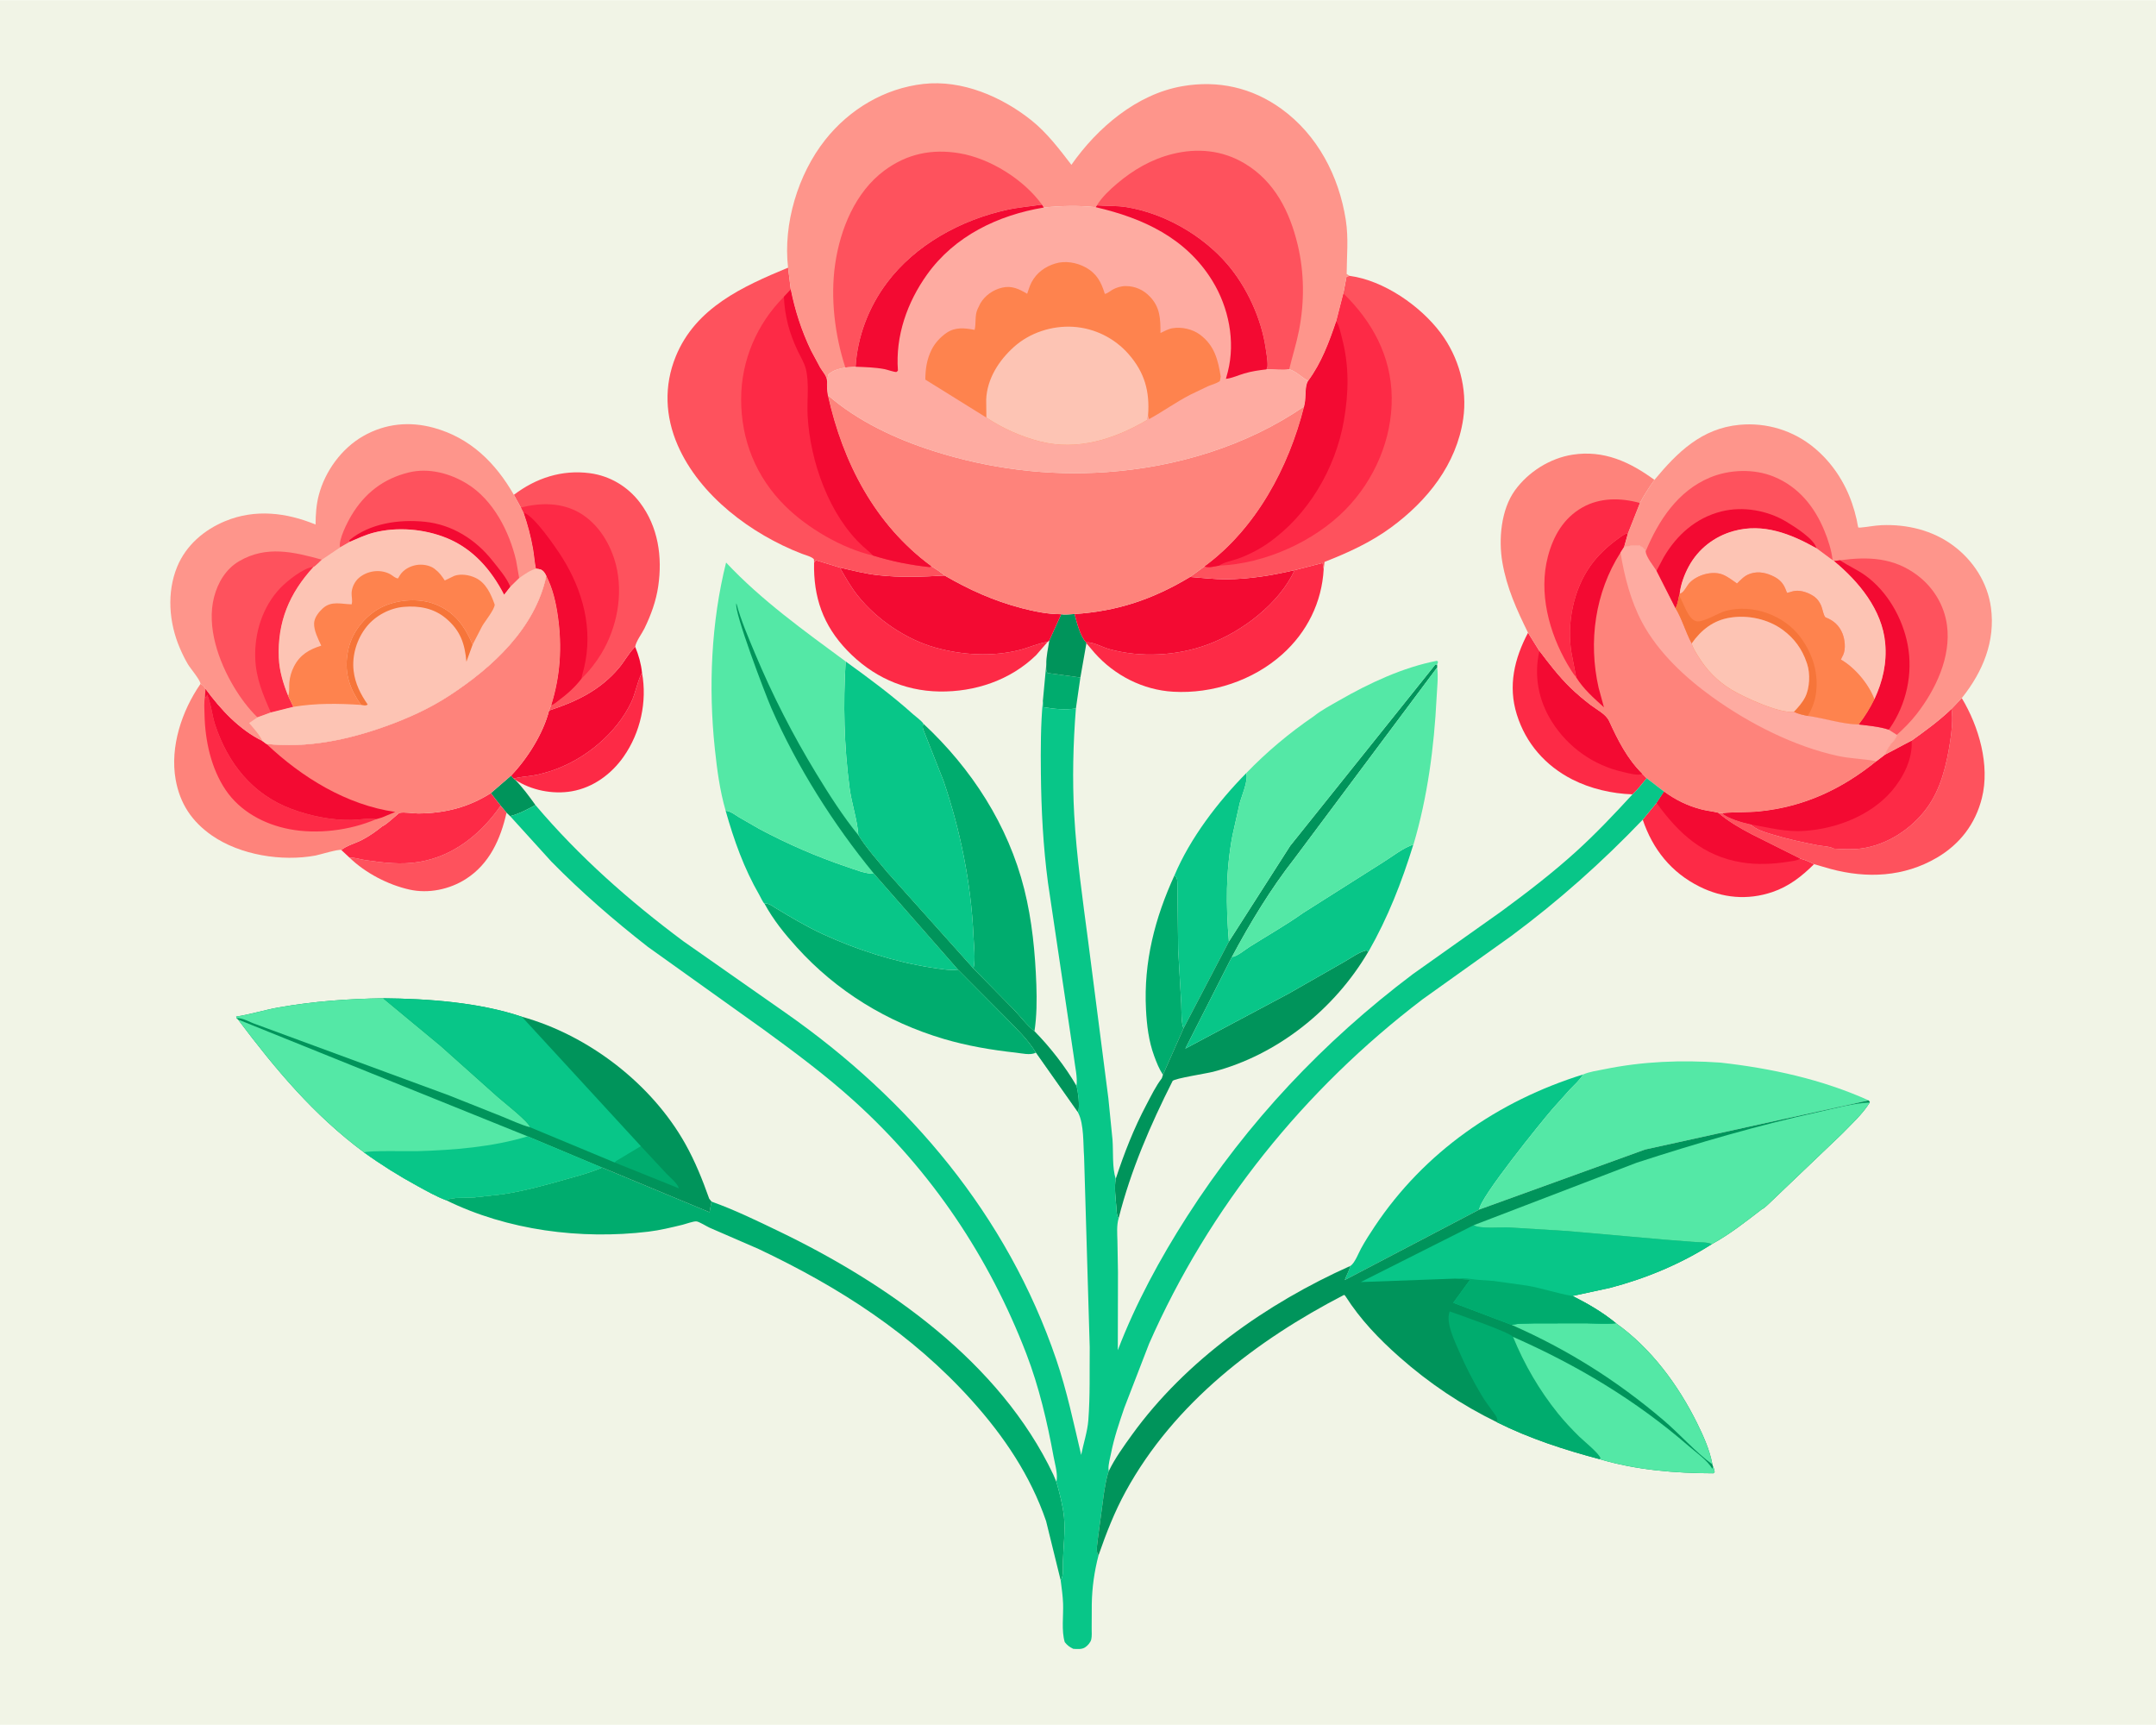 <svg version="1.1" xmlns="http://www.w3.org/2000/svg" style="display: block;" viewBox="0 0 2048 1638" width="1280" height="1024">
<path transform="translate(0,0)" fill="rgb(241,244,230)" d="M -0 -0 L 2048 0 L 2048 1638 L -0 1638 L -0 -0 z"/>
<path transform="translate(0,0)" fill="rgb(0,148,91)" d="M 485.515 736.449 L 487.869 739.366 L 489.226 740.278 C 496.524 747.752 502.569 755.984 508.636 764.46 C 501.058 768.494 492.975 772.883 484.582 774.968 L 481.158 771.711 L 475.592 765.072 L 466.227 753.148 L 485.515 736.449 z"/>
<path transform="translate(0,0)" fill="rgb(0,172,110)" d="M 993.889 630.863 C 993.827 633.574 993.322 636.745 995 639.016 L 1026.26 643.304 L 1022 672.768 C 1011.12 674.13 1001.96 673.316 991.2 671.5 L 990.614 665.613 L 993.889 630.863 z"/>
<path transform="translate(0,0)" fill="rgb(0,148,91)" d="M 1008.11 583.147 C 1011.13 583.986 1017.41 583.07 1020.73 582.992 C 1022.61 590.273 1026.28 604.767 1031.79 609.985 L 1031.99 610.755 L 1026.26 643.304 L 995 639.016 C 993.322 636.745 993.827 633.574 993.889 630.863 C 993.679 623.635 995.646 615.26 996.781 608.056 L 1008.11 583.147 z"/>
<path transform="translate(0,0)" fill="rgb(253,42,70)" d="M 487.869 739.366 C 493.774 737.603 499.735 737.426 505.775 736.447 C 512.714 735.322 519.888 733.312 526.5 730.95 C 556.789 720.132 585.858 695.905 599.695 666.602 C 603.693 658.135 605.071 648.382 609.152 640.162 L 609.857 638.797 C 614.883 666.254 608.397 695.59 592.402 718.447 C 580.721 735.138 563.405 747.831 543.137 751.355 C 525.121 754.488 504.458 750.444 489.226 740.278 L 487.869 739.366 z"/>
<path transform="translate(0,0)" fill="rgb(254,82,93)" d="M 475.592 765.072 L 481.158 771.711 C 475.47 796.746 465.029 820.263 442.575 834.644 C 427.056 844.585 407.012 848.771 388.899 844.712 C 368.564 840.156 347.107 828.974 332.05 814.423 C 336.817 814.01 341.911 815.984 346.675 816.678 C 364.093 819.218 380.997 821.386 398.576 818.361 C 431.388 812.714 456.887 791.739 475.592 765.072 z"/>
<path transform="translate(0,0)" fill="rgb(0,172,110)" d="M 1115.69 831.111 C 1118.39 833.63 1118.25 835.361 1118.42 839 L 1119.16 901.559 L 1122.1 953.268 C 1122.36 957.556 1121.94 973.314 1124.39 976.21 L 1104.69 1020.64 C 1101 1014.99 1098.66 1009.04 1096.35 1002.73 C 1091.11 988.454 1089.35 973.592 1088.58 958.5 C 1086.27 913.423 1097.03 871.781 1115.69 831.111 z"/>
<path transform="translate(0,0)" fill="rgb(253,42,70)" d="M 466.227 753.148 L 475.592 765.072 C 456.887 791.739 431.388 812.714 398.576 818.361 C 380.997 821.386 364.093 819.218 346.675 816.678 C 341.911 815.984 336.817 814.01 332.05 814.423 L 324.26 807.152 C 328.808 803.104 338.046 800.557 343.659 797.654 C 350.467 794.133 356.916 789.671 362.844 784.826 C 367.509 782.522 372.107 777.836 376.198 774.545 C 376.774 774.081 378.881 772.025 379.51 771.877 C 383.968 770.828 392.492 772.484 397.429 772.438 C 422.706 772.204 444.723 766.707 466.227 753.148 z"/>
<path transform="translate(0,0)" fill="rgb(243,10,50)" d="M 521.555 674.661 C 547.572 666.146 570.216 655.355 588.143 633.928 C 593.265 627.805 597.287 620.073 602.876 614.578 L 603.379 614.103 C 606.682 622.135 608.935 630.143 609.857 638.797 L 609.152 640.162 C 605.071 648.382 603.693 658.135 599.695 666.602 C 585.858 695.905 556.789 720.132 526.5 730.95 C 519.888 733.312 512.714 735.322 505.775 736.447 C 499.735 737.426 493.774 737.603 487.869 739.366 L 485.515 736.449 C 500.899 720.437 516.144 696.245 521.555 674.661 z"/>
<path transform="translate(0,0)" fill="rgb(8,198,136)" d="M 1183.76 734.177 C 1186.15 740.549 1179.38 756.016 1177.56 762.815 L 1170.72 793.35 C 1164.31 827.503 1164.48 859.578 1167.35 894.065 L 1124.39 976.21 C 1121.94 973.314 1122.36 957.556 1122.1 953.268 L 1119.16 901.559 L 1118.42 839 C 1118.25 835.361 1118.39 833.63 1115.69 831.111 C 1130.64 795.699 1156.96 761.401 1183.76 734.177 z"/>
<path transform="translate(0,0)" fill="rgb(253,42,70)" d="M 1580.67 751.614 C 1591.63 759.575 1602.89 765.171 1616.03 768.571 C 1621.28 769.931 1626.72 770.433 1631.96 771.712 C 1641.72 779.966 1652.91 786.508 1664.24 792.366 L 1710.04 815.303 C 1714.78 816.471 1718.82 818.356 1723.16 820.581 C 1711.53 832.191 1699.2 841.813 1683.4 847.124 C 1660.01 854.989 1636.38 852.839 1614.43 841.91 C 1587.51 828.508 1569.93 806.452 1560.44 778.324 L 1573.57 762.366 L 1580.67 751.614 z"/>
<path transform="translate(0,0)" fill="rgb(243,10,50)" d="M 1580.67 751.614 C 1591.63 759.575 1602.89 765.171 1616.03 768.571 C 1621.28 769.931 1626.72 770.433 1631.96 771.712 C 1641.72 779.966 1652.91 786.508 1664.24 792.366 L 1710.04 815.303 C 1706.92 817.384 1702.87 817.572 1699.23 818.163 C 1684.65 820.535 1669.15 821.302 1654.5 818.906 C 1617.82 812.909 1594.56 791.473 1573.57 762.366 L 1580.67 751.614 z"/>
<path transform="translate(0,0)" fill="rgb(253,42,70)" d="M 1451.48 600.759 L 1462.27 618.07 C 1471.36 630.102 1480.68 642.246 1491.5 652.799 C 1497.66 658.801 1504.25 664.357 1511.1 669.551 C 1516.83 673.9 1525.49 678.154 1528.5 684.726 C 1536.9 703.049 1545.58 720.372 1560.07 734.778 L 1564.18 738.96 C 1559.91 743.931 1555.63 749.983 1550.72 754.266 C 1531.35 753.664 1510.71 748.893 1493.47 740.082 C 1467.97 727.048 1449.36 705.848 1440.83 678.418 C 1432.34 651.146 1438.52 625.353 1451.48 600.759 z"/>
<path transform="translate(0,0)" fill="rgb(243,10,50)" d="M 1462.27 618.07 C 1471.36 630.102 1480.68 642.246 1491.5 652.799 C 1497.66 658.801 1504.25 664.357 1511.1 669.551 C 1516.83 673.9 1525.49 678.154 1528.5 684.726 C 1536.9 703.049 1545.58 720.372 1560.07 734.778 C 1556.06 736.991 1546.45 734.05 1542 733.066 C 1513.93 726.864 1489.51 709.633 1474.17 685.292 C 1461.35 664.945 1456.93 641.645 1462.27 618.07 z"/>
<path transform="translate(0,0)" fill="rgb(253,42,70)" d="M 773.289 534.163 L 775 531.902 L 797.763 538.86 C 803.071 548.214 808.158 557.261 814.9 565.711 C 832.864 588.228 860.737 607.149 888.5 614.896 C 914.327 622.103 942.588 623.735 968.721 617.116 C 977.251 614.956 986.605 610.58 995.128 609.484 L 984.334 621.958 C 959.844 645.866 926.087 657.154 892.18 656.581 C 858.06 656.004 828.289 642.015 804.803 617.618 C 781.752 593.672 772.613 566.919 773.289 534.163 z"/>
<path transform="translate(0,0)" fill="rgb(254,82,93)" d="M 1863.5 662.834 C 1879.79 689.917 1890.48 726.626 1882.57 757.959 C 1876.38 782.446 1861.72 801.594 1839.94 814.379 C 1808.61 832.768 1773.39 834.403 1738.88 825.108 L 1723.16 820.581 C 1718.82 818.356 1714.78 816.471 1710.04 815.303 L 1664.24 792.366 C 1652.91 786.508 1641.72 779.966 1631.96 771.712 L 1636.15 772.152 C 1639.69 776.782 1656.85 781.614 1662.71 782.761 C 1669.05 788.208 1675.55 789.917 1683.38 792.328 C 1697.46 796.668 1712.27 799.857 1726.74 802.649 C 1731.39 803.547 1737.94 803.588 1741.96 805.811 C 1750.38 806.322 1759.69 806.807 1768.08 805.671 C 1792.63 802.347 1815.65 787.171 1830.2 767.502 C 1843.53 749.479 1849.04 726.286 1852.4 704.5 C 1853.91 694.665 1855.3 682.982 1853.75 673.095 L 1863.5 662.834 z"/>
<path transform="translate(0,0)" fill="rgb(253,42,70)" d="M 1229.76 541.333 L 1256.33 534.5 L 1257.38 540.273 C 1255.69 571.806 1241.6 600.224 1218.03 621.301 C 1190.19 646.185 1151.58 658.901 1114.5 656.803 C 1085.84 655.181 1058.83 641.371 1039.86 620.038 L 1031.99 610.755 L 1031.79 609.985 C 1038.3 609.26 1046.99 614.47 1053.45 616.275 C 1083.4 624.64 1117.89 622.793 1147 612.042 C 1179.63 599.992 1215 573.332 1229.76 541.333 z"/>
<path transform="translate(0,0)" fill="rgb(243,10,50)" d="M 1130.47 547.783 C 1142.13 548.685 1153.46 550.077 1165.19 549.992 C 1187.11 549.832 1208.46 546.258 1229.76 541.333 C 1215 573.332 1179.63 599.992 1147 612.042 C 1117.89 622.793 1083.4 624.64 1053.45 616.275 C 1046.99 614.47 1038.3 609.26 1031.79 609.985 C 1026.28 604.767 1022.61 590.273 1020.73 582.992 C 1061.71 580.312 1095.39 568.889 1130.47 547.783 z"/>
<path transform="translate(0,0)" fill="rgb(243,10,50)" d="M 797.763 538.86 C 809.674 541.627 821.796 544.718 833.955 546.088 C 855.18 548.478 876.058 547.652 897.316 546.444 C 920.896 560.049 944.002 570.499 970.445 577.408 C 982.523 580.564 995.563 583.23 1008.11 583.147 L 996.781 608.056 L 995.128 609.484 C 986.605 610.58 977.251 614.956 968.721 617.116 C 942.588 623.735 914.327 622.103 888.5 614.896 C 860.737 607.149 832.864 588.228 814.9 565.711 C 808.158 557.261 803.071 548.214 797.763 538.86 z"/>
<path transform="translate(0,0)" fill="rgb(8,198,136)" d="M 1282.7 1202.17 C 1286.86 1199.68 1290.5 1189.94 1292.92 1185.54 C 1296.83 1178.41 1301.28 1171.51 1305.79 1164.74 C 1353.09 1093.85 1423.03 1045.47 1503.9 1020.29 C 1500.54 1025.78 1495.48 1030.22 1491.04 1034.84 L 1474.52 1053.31 C 1464.43 1064.92 1404.99 1138.36 1405.22 1148.6 L 1277.39 1215.59 C 1279.02 1210.89 1281.49 1207.12 1282.7 1202.17 z"/>
<path transform="translate(0,0)" fill="rgb(253,42,70)" d="M 1853.75 673.095 C 1855.3 682.982 1853.91 694.665 1852.4 704.5 C 1849.04 726.286 1843.53 749.479 1830.2 767.502 C 1815.65 787.171 1792.63 802.347 1768.08 805.671 C 1759.69 806.807 1750.38 806.322 1741.96 805.811 C 1737.94 803.588 1731.39 803.547 1726.74 802.649 C 1712.27 799.857 1697.46 796.668 1683.38 792.328 C 1675.55 789.917 1669.05 788.208 1662.71 782.761 C 1656.85 781.614 1639.69 776.782 1636.15 772.152 C 1647.57 770.888 1659.49 771.628 1671.09 770.469 C 1713.56 766.226 1749.46 749.435 1782.33 722.841 L 1790.33 716.759 L 1815.84 703.242 C 1829.27 693.574 1841.76 684.573 1853.75 673.095 z"/>
<path transform="translate(0,0)" fill="rgb(243,10,50)" d="M 1815.84 703.242 C 1817.11 720.515 1807.75 738.675 1796.69 751.417 C 1776.61 774.54 1744.4 786.877 1714.31 788.959 C 1695.67 790.249 1680.7 785.824 1662.71 782.761 C 1656.85 781.614 1639.69 776.782 1636.15 772.152 C 1647.57 770.888 1659.49 771.628 1671.09 770.469 C 1713.56 766.226 1749.46 749.435 1782.33 722.841 L 1790.33 716.759 L 1815.84 703.242 z"/>
<path transform="translate(0,0)" fill="rgb(0,172,110)" d="M 726.243 858.155 C 729.996 857.227 733.885 860.507 737.143 862.474 C 751.63 871.221 766.245 879.917 781.626 887.019 C 813.768 901.86 849.711 913.351 884.717 918.808 C 892.636 920.043 902.127 921.729 910.058 920.743 L 954.881 965.807 C 965.093 976.34 976.388 986.853 984.006 999.471 L 983.428 999.814 C 978.797 1002.25 970.087 1000.17 964.81 999.59 C 941.849 997.081 918.561 993.121 896.396 986.545 C 842.579 970.578 794.639 941.262 756.93 899.59 C 745.158 886.581 734.679 873.613 726.243 858.155 z"/>
<path transform="translate(0,0)" fill="rgb(0,172,110)" d="M 924.693 919.768 C 926.776 910.979 925.065 897.313 924.653 888.148 C 922.428 838.586 912.239 788.484 896.274 741.529 L 878.1 695.5 C 876.843 692.399 875.8 690.384 877.209 687.235 C 922.945 729.896 957.679 783.425 972.99 844.5 C 980.369 873.939 983.353 904.928 984.441 935.2 C 984.963 949.699 984.837 964.957 982.647 979.315 C 975.616 973.944 968.967 964.917 962.681 958.393 L 924.693 919.768 z"/>
<path transform="translate(0,0)" fill="rgb(0,148,91)" d="M 1225.54 803.179 L 1363.5 630.871 L 1365.16 631.138 L 1365.21 633.709 L 1229.8 814.996 C 1207.26 843.689 1187.45 876.407 1170.28 908.608 L 1170.19 908.63 L 1125.97 995.748 L 1223.86 943.631 L 1277.38 913.059 C 1283.53 909.595 1291.18 903.862 1298 902.461 L 1299.7 903.835 C 1267.87 958.137 1213.71 1001.78 1152.31 1017.78 C 1146.31 1019.35 1116.11 1024 1113.9 1026.43 C 1092.73 1068.38 1074.18 1111.17 1062.59 1156.9 L 1062.05 1156.14 C 1060.6 1153.51 1060.64 1149 1060.41 1146 C 1059.76 1137.51 1058.32 1127.88 1059.84 1119.48 C 1067.99 1094.78 1076.98 1071.68 1089.19 1048.66 C 1093.61 1040.33 1097.89 1031.38 1103.66 1023.9 L 1104.69 1020.64 L 1124.39 976.21 L 1167.35 894.065 L 1225.54 803.179 z"/>
<path transform="translate(0,0)" fill="rgb(8,198,136)" d="M 689.294 769.827 C 694.021 770.199 698.038 773.614 702 776.02 L 721 786.962 C 747.902 801.332 775.876 813.514 804.789 823.231 C 812.737 825.903 821.834 829.737 830.258 829.685 L 910.058 920.743 C 902.127 921.729 892.636 920.043 884.717 918.808 C 849.711 913.351 813.768 901.86 781.626 887.019 C 766.245 879.917 751.63 871.221 737.143 862.474 C 733.885 860.507 729.996 857.227 726.243 858.155 C 724.691 856.9 722.51 851.935 721.349 849.927 C 706.739 824.663 697.172 797.81 689.294 769.827 z"/>
<path transform="translate(0,0)" fill="rgb(8,198,136)" d="M 1237.96 866.81 L 1313.9 818.718 C 1322.74 813.255 1332.74 805.131 1342.57 801.948 C 1331.49 837.725 1318.47 871.209 1299.84 903.801 L 1299.7 903.835 L 1298 902.461 C 1291.18 903.862 1283.53 909.595 1277.38 913.059 L 1223.86 943.631 L 1125.97 995.748 L 1170.19 908.63 L 1170.28 908.608 C 1174.43 908.768 1183.31 901.414 1187 899.085 C 1203.94 888.394 1221.64 878.429 1237.96 866.81 z"/>
<path transform="translate(0,0)" fill="rgb(84,232,166)" d="M 1247.81 680.212 C 1254.98 674.432 1263.93 669.755 1271.92 665.156 C 1300.27 648.822 1332.73 633.594 1365 627.405 L 1366 628.5 L 1365.16 631.138 L 1363.5 630.871 L 1225.54 803.179 L 1167.35 894.065 C 1164.48 859.578 1164.31 827.503 1170.72 793.35 L 1177.56 762.815 C 1179.38 756.016 1186.15 740.549 1183.76 734.177 C 1203.1 714.075 1224.78 695.943 1247.81 680.212 z"/>
<path transform="translate(0,0)" fill="rgb(84,232,166)" d="M 1229.8 814.996 L 1365.21 633.709 C 1366.35 643.125 1365.08 653.341 1364.61 662.847 C 1362.27 709.469 1356.01 756.936 1342.71 801.8 L 1342.57 801.948 C 1332.74 805.131 1322.74 813.255 1313.9 818.718 L 1237.96 866.81 C 1221.64 878.429 1203.94 888.394 1187 899.085 C 1183.31 901.414 1174.43 908.768 1170.28 908.608 C 1187.45 876.407 1207.26 843.689 1229.8 814.996 z"/>
<path transform="translate(0,0)" fill="rgb(8,198,136)" d="M 803.296 628.042 C 825.258 643.905 847.21 660.063 867.366 678.205 C 870.108 680.673 875.273 684.245 877.209 687.235 C 875.8 690.384 876.843 692.399 878.1 695.5 L 896.274 741.529 C 912.239 788.484 922.428 838.586 924.653 888.148 C 925.065 897.313 926.776 910.979 924.693 919.768 L 842.832 828.33 C 833.511 816.994 823.153 805.513 815.348 793.082 C 814.376 778.411 808.995 763.194 807.05 748.442 C 801.724 708.059 800.833 668.664 803.296 628.042 z"/>
<path transform="translate(0,0)" fill="rgb(254,82,93)" d="M 488.138 469.792 C 509.191 453.803 533.724 445.743 560.275 449.23 C 579.332 451.733 596.322 461.882 607.885 477.18 C 625.27 500.18 629.331 528.651 625.261 556.58 C 623.202 570.703 618.411 583.801 612.203 596.612 C 609.79 601.593 604.09 608.952 603.379 614.103 L 602.876 614.578 C 597.287 620.073 593.265 627.805 588.143 633.928 C 570.216 655.355 547.572 666.146 521.555 674.661 C 522.081 672.805 522.795 671.27 523.645 669.551 C 532.314 641.885 534.041 614.201 530.013 585.5 C 528.153 572.252 525.142 558.712 518.926 546.773 C 518.305 545.559 517.656 544.179 516.773 543.136 C 514.385 540.312 512.505 540.356 509.067 539.91 C 507.766 533.676 507.421 527.308 506.315 521.034 C 504.24 509.266 501.287 498.056 497.356 486.772 L 497.272 486.778 L 494.811 481.911 L 488.138 469.792 z"/>
<path transform="translate(0,0)" fill="rgb(253,42,70)" d="M 494.811 481.911 C 513.534 477.035 533.715 476.982 550.841 487.058 C 568.585 497.497 580.191 516.836 585.135 536.469 C 592.189 564.477 585.999 596.184 571.165 620.672 C 566.165 628.926 559.45 637.632 552.384 644.216 C 546.331 652.285 538.552 659.161 530.469 665.134 C 528.561 666.544 525.901 668.961 523.645 669.551 C 532.314 641.885 534.041 614.201 530.013 585.5 C 528.153 572.252 525.142 558.712 518.926 546.773 C 518.305 545.559 517.656 544.179 516.773 543.136 C 514.385 540.312 512.505 540.356 509.067 539.91 C 507.766 533.676 507.421 527.308 506.315 521.034 C 504.24 509.266 501.287 498.056 497.356 486.772 L 497.272 486.778 L 494.811 481.911 z"/>
<path transform="translate(0,0)" fill="rgb(243,10,50)" d="M 497.356 486.772 C 507.019 488.989 528.427 520.409 534.373 529.941 C 553.835 561.141 563.531 597.665 554.829 634 C 554.017 637.39 552.851 640.76 552.384 644.216 C 546.331 652.285 538.552 659.161 530.469 665.134 C 528.561 666.544 525.901 668.961 523.645 669.551 C 532.314 641.885 534.041 614.201 530.013 585.5 C 528.153 572.252 525.142 558.712 518.926 546.773 C 518.305 545.559 517.656 544.179 516.773 543.136 C 514.385 540.312 512.505 540.356 509.067 539.91 C 507.766 533.676 507.421 527.308 506.315 521.034 C 504.24 509.266 501.287 498.056 497.356 486.772 z"/>
<path transform="translate(0,0)" fill="rgb(0,172,110)" d="M 571.789 1108.72 L 572.5 1108.96 L 673.979 1151.17 L 675.873 1141.07 C 697.653 1148.85 718.825 1159.13 739.638 1169.16 C 843.096 1219 949.852 1293.69 1000.51 1400.3 L 1003.49 1407.29 C 1006.51 1417.82 1009.62 1429.77 1010.73 1440.65 C 1012.08 1453.9 1010.03 1469.58 1009.7 1483.02 C 1009.58 1487.64 1010.3 1495.94 1008.13 1499.96 L 1007.55 1500.79 L 993.673 1444.47 C 978.842 1401.22 953.482 1363.71 923.123 1329.97 C 866.026 1266.5 797.154 1222.34 720.514 1186.05 L 674 1165.85 C 671.184 1164.58 664.171 1160.11 661.553 1159.88 C 658.631 1159.63 651.597 1162.29 648.461 1163.05 C 637.671 1165.65 626.935 1168.3 615.89 1169.63 C 551.79 1177.33 482.048 1168.48 423.652 1139.7 C 430.397 1136.6 442.911 1137.55 450.5 1137.07 L 477.5 1134.06 C 497.445 1131.04 517.125 1125.66 536.5 1120.14 C 548.205 1116.8 560.664 1113.65 571.789 1108.72 z"/>
<path transform="translate(0,0)" fill="rgb(84,232,166)" d="M 1503.9 1020.29 C 1509.81 1017.69 1517.74 1016.62 1524.15 1015.31 C 1560.63 1007.88 1597.12 1006.47 1634.19 1009.05 C 1682.21 1014.39 1730.81 1024.97 1775.02 1044.92 L 1562.73 1091.6 L 1405.22 1148.6 C 1404.99 1138.36 1464.43 1064.92 1474.52 1053.31 L 1491.04 1034.84 C 1495.48 1030.22 1500.54 1025.78 1503.9 1020.29 z"/>
<path transform="translate(0,0)" fill="rgb(84,232,166)" d="M 689.294 769.827 C 683.691 750.392 681.142 730.889 679.018 710.848 C 672.861 652.738 675.498 590.872 689.714 534.103 C 723.376 570.003 763.839 598.906 803.296 628.042 C 800.833 668.664 801.724 708.059 807.05 748.442 C 808.995 763.194 814.376 778.411 815.348 793.082 C 823.153 805.513 833.511 816.994 842.832 828.33 L 924.693 919.768 L 962.681 958.393 C 968.967 964.917 975.616 973.944 982.647 979.315 C 997.222 994.081 1012.13 1013.12 1022.51 1031.21 C 1023.86 1035.38 1026.06 1051.56 1024.07 1055.26 L 1023.69 1055.78 L 984.006 999.471 C 976.388 986.853 965.093 976.34 954.881 965.807 L 910.058 920.743 L 830.258 829.685 C 821.834 829.737 812.737 825.903 804.789 823.231 C 775.876 813.514 747.902 801.332 721 786.962 L 702 776.02 C 698.038 773.614 694.021 770.199 689.294 769.827 z"/>
<path transform="translate(0,0)" fill="rgb(0,148,91)" d="M 830.258 829.685 C 791.779 782.926 757.014 727.941 732.75 672.453 C 727.178 659.711 696.723 579.922 699.5 572.824 C 703.693 588.805 710.637 604.754 716.999 620 C 733.623 659.838 753.222 698.155 775.698 735.008 C 787.818 754.88 800.671 774.996 815.348 793.082 C 823.153 805.513 833.511 816.994 842.832 828.33 L 924.693 919.768 L 962.681 958.393 C 968.967 964.917 975.616 973.944 982.647 979.315 C 997.222 994.081 1012.13 1013.12 1022.51 1031.21 C 1023.86 1035.38 1026.06 1051.56 1024.07 1055.26 L 1023.69 1055.78 L 984.006 999.471 C 976.388 986.853 965.093 976.34 954.881 965.807 L 910.058 920.743 L 830.258 829.685 z"/>
<path transform="translate(0,0)" fill="rgb(254,82,93)" d="M 773.289 534.163 L 773.182 531.061 C 771.48 528.608 764.623 526.889 761.58 525.711 C 713.835 507.228 664.702 470.741 643.785 422.746 C 631.854 395.37 630.554 366.2 641.915 338.344 C 660.811 292.011 705.656 271.86 748.585 254.014 L 751.181 274.712 C 755.096 294.649 761.48 314.22 770.27 332.553 L 779.056 348.937 C 781.632 353.284 785.335 356.707 785.646 361.775 C 785.481 366.439 785.621 370.591 786.404 375.202 C 800.527 439.062 831.074 498.195 884.649 537.557 C 889.057 540.309 893.398 543.003 897.316 546.444 C 876.058 547.652 855.18 548.478 833.955 546.088 C 821.796 544.718 809.674 541.627 797.763 538.86 L 775 531.902 L 773.289 534.163 z"/>
<path transform="translate(0,0)" fill="rgb(253,42,70)" d="M 751.181 274.712 C 755.096 294.649 761.48 314.22 770.27 332.553 L 779.056 348.937 C 781.632 353.284 785.335 356.707 785.646 361.775 C 785.481 366.439 785.621 370.591 786.404 375.202 C 800.527 439.062 831.074 498.195 884.649 537.557 L 883.333 538.448 C 864.869 536.515 847.023 532.955 829.281 527.426 C 800.02 520.779 766.882 501.295 745.742 480.284 C 718.024 452.737 703.941 417.635 704.002 378.708 C 704.06 342.196 719.017 307.358 744.643 281.696 L 751.181 274.712 z"/>
<path transform="translate(0,0)" fill="rgb(243,10,50)" d="M 751.181 274.712 C 755.096 294.649 761.48 314.22 770.27 332.553 L 779.056 348.937 C 781.632 353.284 785.335 356.707 785.646 361.775 C 785.481 366.439 785.621 370.591 786.404 375.202 C 800.527 439.062 831.074 498.195 884.649 537.557 L 883.333 538.448 C 864.869 536.515 847.023 532.955 829.281 527.426 C 826.48 524.349 822.987 521.688 819.901 518.873 C 787.549 489.359 769.536 437.836 767.174 394.781 C 766.41 380.864 768.78 364.081 765.614 350.693 C 764.205 344.732 760.456 338.7 757.806 333.125 C 749.762 316.201 745.497 300.477 744.643 281.696 L 751.181 274.712 z"/>
<path transform="translate(0,0)" fill="rgb(254,82,93)" d="M 1282.08 261.814 C 1314.35 266.168 1348.97 290.101 1368.32 315.787 C 1385.73 338.909 1394.14 368.897 1389.9 397.672 C 1383.52 440.928 1355.79 475.509 1321.43 500.727 C 1302.02 514.975 1280.51 524.765 1258.19 533.5 L 1257.38 540.273 L 1256.33 534.5 L 1229.76 541.333 C 1208.46 546.258 1187.11 549.832 1165.19 549.992 C 1153.46 550.077 1142.13 548.685 1130.47 547.783 L 1144.19 537.774 C 1193.25 501.709 1224.18 443.823 1238.77 385.87 L 1239.35 383.079 C 1240.71 376.892 1239.28 365.944 1242.71 361.459 C 1255.24 344.538 1262.54 324.733 1269.24 304.998 L 1276.06 278.418 L 1279.06 262.544 L 1282.08 261.814 z"/>
<path transform="translate(0,0)" fill="rgb(253,42,70)" d="M 1276.06 278.418 C 1303.5 305.15 1321.51 338.06 1322.01 377.157 C 1322.52 416.656 1305.71 455.596 1278.17 483.711 C 1248.21 514.311 1200.98 535.366 1157.99 537.017 C 1153.9 537.668 1148.03 539.504 1144.19 537.774 C 1193.25 501.709 1224.18 443.823 1238.77 385.87 L 1239.35 383.079 C 1240.71 376.892 1239.28 365.944 1242.71 361.459 C 1255.24 344.538 1262.54 324.733 1269.24 304.998 L 1276.06 278.418 z"/>
<path transform="translate(0,0)" fill="rgb(243,10,50)" d="M 1269.24 304.998 C 1272.31 309.337 1273.32 315.474 1274.67 320.563 C 1281.73 347.117 1281.22 372.653 1276.5 399.619 C 1268.57 444.912 1242.45 489.309 1204.41 515.792 C 1195.7 521.853 1185.06 527.323 1175 530.754 C 1169.3 532.699 1163.09 533.598 1157.99 537.017 C 1153.9 537.668 1148.03 539.504 1144.19 537.774 C 1193.25 501.709 1224.18 443.823 1238.77 385.87 L 1239.35 383.079 C 1240.71 376.892 1239.28 365.944 1242.71 361.459 C 1255.24 344.538 1262.54 324.733 1269.24 304.998 z"/>
<path transform="translate(0,0)" fill="rgb(254,131,123)" d="M 518.926 546.773 C 525.142 558.712 528.153 572.252 530.013 585.5 C 534.041 614.201 532.314 641.885 523.645 669.551 C 522.795 671.27 522.081 672.805 521.555 674.661 C 516.144 696.245 500.899 720.437 485.515 736.449 L 466.227 753.148 C 444.723 766.707 422.706 772.204 397.429 772.438 C 392.492 772.484 383.968 770.828 379.51 771.877 C 378.881 772.025 376.774 774.081 376.198 774.545 C 372.107 777.836 367.509 782.522 362.844 784.826 C 356.916 789.671 350.467 794.133 343.659 797.654 C 338.046 800.557 328.808 803.104 324.26 807.152 C 322.012 805.974 303.292 811.72 299.674 812.388 C 267.726 818.282 228.097 811.96 201.26 793.325 C 182.243 780.12 170.901 763.051 166.857 740.272 C 161.315 709.049 172.753 674.871 190.469 649.332 C 192.861 650.642 193.786 651.716 195.207 654.026 C 209.403 673.502 227.315 692.817 249.225 703.536 L 253.114 706.368 C 291.73 710.465 329.627 702.736 365.973 689.74 C 387.344 682.098 407.952 672.8 427 660.362 C 467.79 633.727 508.465 596.393 518.926 546.773 z"/>
<path transform="translate(0,0)" fill="rgb(253,42,70)" d="M 194.742 661.245 L 195.908 662.32 L 196.71 659.7 C 200.636 668.296 201.341 679.05 204.358 688.181 C 216.436 724.735 239.801 754.171 276.5 768.003 C 294.61 774.829 314.619 778.914 334 778.582 C 341.848 778.447 349.504 776.64 357.283 777.868 C 332.502 788.527 301.413 792.438 274.814 787.322 C 250.966 782.734 228.072 770.503 214.28 750.007 C 200.504 729.534 194.866 703.386 194.297 679.087 C 194.162 673.305 193.624 666.919 194.742 661.245 z"/>
<path transform="translate(0,0)" fill="rgb(243,10,50)" d="M 195.207 654.026 C 209.403 673.502 227.315 692.817 249.225 703.536 L 253.114 706.368 C 286.59 738.083 329.197 764.384 375.48 770.977 L 362.591 776.341 L 357.283 777.868 C 349.504 776.64 341.848 778.447 334 778.582 C 314.619 778.914 294.61 774.829 276.5 768.003 C 239.801 754.171 216.436 724.735 204.358 688.181 C 201.341 679.05 200.636 668.296 196.71 659.7 L 195.908 662.32 L 194.742 661.245 L 195.207 654.026 z"/>
<path transform="translate(0,0)" fill="rgb(254,131,123)" d="M 786.404 375.202 C 815.071 400.003 850.934 416.752 886.796 428.181 C 939.856 445.091 995.611 452.15 1051.23 448.184 C 1117.53 443.456 1183.71 423.624 1238.77 385.87 C 1224.18 443.823 1193.25 501.709 1144.19 537.774 L 1130.47 547.783 C 1095.39 568.889 1061.71 580.312 1020.73 582.992 C 1017.41 583.07 1011.13 583.986 1008.11 583.147 C 995.563 583.23 982.523 580.564 970.445 577.408 C 944.002 570.499 920.896 560.049 897.316 546.444 C 893.398 543.003 889.057 540.309 884.649 537.557 C 831.074 498.195 800.527 439.062 786.404 375.202 z"/>
<path transform="translate(0,0)" fill="rgb(254,131,123)" d="M 1451.48 600.759 C 1440.67 578.722 1431.4 558.483 1427.14 534.096 C 1423.34 512.295 1425.78 483.87 1439.08 465.5 C 1451.77 447.988 1472.28 435.014 1493.74 431.664 C 1523.41 427.031 1548.27 438.502 1571.56 455.583 C 1566.43 462.744 1561.9 469.731 1557.78 477.539 L 1546.46 506.194 L 1542.74 519.319 C 1547.92 518.126 1552.2 517.597 1557.5 517.94 C 1560.05 519.569 1562.24 520.569 1563.22 523.556 C 1564.06 529.429 1570.31 536.711 1573.57 541.899 L 1591.54 577.33 C 1597.99 587.899 1601.11 600.034 1606.98 610.895 C 1607.99 615.23 1610.8 619.222 1613.09 623 C 1621.03 636.111 1631.39 646.711 1644.5 654.716 C 1656.2 661.859 1690.72 677.796 1704.08 675.826 C 1708.23 677.98 1712.64 678.777 1717.17 679.751 C 1732.82 681.781 1749.94 687.65 1765.58 687.891 C 1775.04 689.08 1784.95 689.812 1794.05 692.777 L 1801.85 697.72 C 1801.23 701.496 1798.06 704.105 1795.77 707.03 C 1793.53 709.885 1791.61 713.369 1790.33 716.759 L 1782.33 722.841 C 1749.46 749.435 1713.56 766.226 1671.09 770.469 C 1659.49 771.628 1647.57 770.888 1636.15 772.152 L 1631.96 771.712 C 1626.72 770.433 1621.28 769.931 1616.03 768.571 C 1602.89 765.171 1591.63 759.575 1580.67 751.614 L 1564.18 738.96 L 1560.07 734.778 C 1545.58 720.372 1536.9 703.049 1528.5 684.726 C 1525.49 678.154 1516.83 673.9 1511.1 669.551 C 1504.25 664.357 1497.66 658.801 1491.5 652.799 C 1480.68 642.246 1471.36 630.102 1462.27 618.07 L 1451.48 600.759 z"/>
<path transform="translate(0,0)" fill="rgb(243,10,50)" d="M 1497.24 643.16 L 1492.74 619.708 C 1488.12 592.043 1494.57 559.854 1510.95 536.925 C 1517.84 527.291 1527.12 518.59 1536.71 511.69 C 1539.76 509.489 1542.66 506.854 1546.46 506.194 L 1542.74 519.319 L 1539.33 524.64 C 1515.14 562.501 1508.66 609.235 1518.5 652.89 L 1523.61 671.619 C 1513.79 662.654 1504.35 654.524 1497.24 643.16 z"/>
<path transform="translate(0,0)" fill="rgb(253,42,70)" d="M 1497.24 643.16 C 1494.16 639.471 1491.46 635.022 1489.04 630.873 C 1471.43 600.656 1461.3 562.698 1470.4 528.234 C 1475.51 508.889 1485.21 491.939 1503.08 481.791 C 1519.9 472.24 1539.6 472.513 1557.78 477.539 L 1546.46 506.194 C 1542.66 506.854 1539.76 509.489 1536.71 511.69 C 1527.12 518.59 1517.84 527.291 1510.95 536.925 C 1494.57 559.854 1488.12 592.043 1492.74 619.708 L 1497.24 643.16 z"/>
<path transform="translate(0,0)" fill="rgb(254,171,161)" d="M 1542.74 519.319 C 1547.92 518.126 1552.2 517.597 1557.5 517.94 C 1560.05 519.569 1562.24 520.569 1563.22 523.556 C 1564.06 529.429 1570.31 536.711 1573.57 541.899 L 1591.54 577.33 C 1597.99 587.899 1601.11 600.034 1606.98 610.895 C 1607.99 615.23 1610.8 619.222 1613.09 623 C 1621.03 636.111 1631.39 646.711 1644.5 654.716 C 1656.2 661.859 1690.72 677.796 1704.08 675.826 C 1708.23 677.98 1712.64 678.777 1717.17 679.751 C 1732.82 681.781 1749.94 687.65 1765.58 687.891 C 1775.04 689.08 1784.95 689.812 1794.05 692.777 L 1801.85 697.72 C 1801.23 701.496 1798.06 704.105 1795.77 707.03 C 1793.53 709.885 1791.61 713.369 1790.33 716.759 L 1782.33 722.841 C 1770.41 720.452 1758 720.426 1745.96 717.813 C 1704.2 708.749 1661.57 686.97 1626.99 662.173 C 1600.9 643.472 1575.1 619.47 1559.85 590.919 C 1549.02 570.647 1542.99 547.201 1539.33 524.64 L 1542.74 519.319 z"/>
<path transform="translate(0,0)" fill="rgb(0,148,91)" d="M 224.72 967.096 L 224.35 965.339 C 237.793 963.346 251.409 958.973 264.946 956.606 C 297.818 950.858 330.61 948.429 363.973 947.964 C 406.582 948.348 455.131 951.84 495.717 965.487 C 558.672 982.904 618.821 1028.97 650.892 1086.09 C 660.302 1102.85 667.247 1120.22 673.674 1138.29 L 675.873 1141.07 L 673.979 1151.17 L 572.5 1108.96 L 571.789 1108.72 C 560.664 1113.65 548.205 1116.8 536.5 1120.14 C 517.125 1125.66 497.445 1131.04 477.5 1134.06 L 450.5 1137.07 C 442.911 1137.55 430.397 1136.6 423.652 1139.7 C 414.282 1136.14 405.563 1131.15 396.779 1126.36 C 378.929 1116.63 362.339 1106.28 345.854 1094.38 C 297.89 1058.8 261.725 1015.48 226.075 968.097 L 224.72 967.096 z"/>
<path transform="translate(0,0)" fill="rgb(0,172,110)" d="M 608.845 1088.5 L 633 1114.45 C 635.941 1117.53 644.249 1124.42 644.722 1128.42 L 583.92 1103.95 C 584.959 1102.53 588.133 1100.98 589.653 1099.99 L 608.845 1088.5 z"/>
<path transform="translate(0,0)" fill="rgb(84,232,166)" d="M 224.72 967.096 L 224.35 965.339 C 237.793 963.346 251.409 958.973 264.946 956.606 C 297.818 950.858 330.61 948.429 363.973 947.964 L 418.443 993.09 L 473.044 1041.84 C 478.888 1046.99 501.88 1064.83 503.651 1070.55 C 494.774 1068.16 485.627 1063.76 477.08 1060.34 L 426.545 1040.22 L 242.636 972.479 C 237.666 970.889 229.355 965.837 224.72 967.096 z"/>
<path transform="translate(0,0)" fill="rgb(8,198,136)" d="M 363.973 947.964 C 406.582 948.348 455.131 951.84 495.717 965.487 L 608.845 1088.5 L 589.653 1099.99 C 588.133 1100.98 584.959 1102.53 583.92 1103.95 L 503.651 1070.55 C 501.88 1064.83 478.888 1046.99 473.044 1041.84 L 418.443 993.09 L 363.973 947.964 z"/>
<path transform="translate(0,0)" fill="rgb(84,232,166)" d="M 226.075 968.097 L 501.212 1079.11 L 571.789 1108.72 C 560.664 1113.65 548.205 1116.8 536.5 1120.14 C 517.125 1125.66 497.445 1131.04 477.5 1134.06 L 450.5 1137.07 C 442.911 1137.55 430.397 1136.6 423.652 1139.7 C 414.282 1136.14 405.563 1131.15 396.779 1126.36 C 378.929 1116.63 362.339 1106.28 345.854 1094.38 C 297.89 1058.8 261.725 1015.48 226.075 968.097 z"/>
<path transform="translate(0,0)" fill="rgb(8,198,136)" d="M 501.212 1079.11 L 571.789 1108.72 C 560.664 1113.65 548.205 1116.8 536.5 1120.14 C 517.125 1125.66 497.445 1131.04 477.5 1134.06 L 450.5 1137.07 C 442.911 1137.55 430.397 1136.6 423.652 1139.7 C 414.282 1136.14 405.563 1131.15 396.779 1126.36 C 378.929 1116.63 362.339 1106.28 345.854 1094.38 C 349.794 1092.39 388.287 1093.39 396.041 1093.18 C 430.748 1092.21 467.867 1089.23 501.212 1079.11 z"/>
<path transform="translate(0,0)" fill="rgb(254,149,139)" d="M 1571.56 455.583 C 1593.4 429.298 1616.47 406.609 1652.43 403.274 C 1678.2 400.882 1703.75 408.724 1723.69 425.406 C 1740.18 439.206 1752.17 457.335 1759.19 477.582 C 1760.99 482.782 1762.5 488.098 1763.7 493.47 C 1763.88 494.295 1764.92 500.586 1765.25 500.873 C 1765.34 500.956 1767.22 500.886 1767.36 500.875 C 1774.05 500.331 1780.49 498.902 1787.29 498.614 C 1811.42 497.591 1835.74 503.434 1855.34 517.954 C 1874.4 532.074 1887.98 553.108 1891.22 576.834 C 1895.56 608.734 1883.55 637.586 1863.99 662.257 L 1863.5 662.834 L 1853.75 673.095 C 1841.76 684.573 1829.27 693.574 1815.84 703.242 L 1790.33 716.759 C 1791.61 713.369 1793.53 709.885 1795.77 707.03 C 1798.06 704.105 1801.23 701.496 1801.85 697.72 L 1794.05 692.777 C 1784.95 689.812 1775.04 689.08 1765.58 687.891 C 1749.94 687.65 1732.82 681.781 1717.17 679.751 C 1712.64 678.777 1708.23 677.98 1704.08 675.826 C 1690.72 677.796 1656.2 661.859 1644.5 654.716 C 1631.39 646.711 1621.03 636.111 1613.09 623 C 1610.8 619.222 1607.99 615.23 1606.98 610.895 C 1601.11 600.034 1597.99 587.899 1591.54 577.33 L 1573.57 541.899 C 1570.31 536.711 1564.06 529.429 1563.22 523.556 C 1562.24 520.569 1560.05 519.569 1557.5 517.94 C 1552.2 517.597 1547.92 518.126 1542.74 519.319 L 1546.46 506.194 L 1557.78 477.539 C 1561.9 469.731 1566.43 462.744 1571.56 455.583 z"/>
<path transform="translate(0,0)" fill="rgb(254,82,93)" d="M 1747.86 531.947 C 1774.67 528.352 1798.83 529.263 1821.31 546.195 C 1836.59 557.703 1846.91 574.698 1849.46 593.716 C 1853.49 623.732 1838.67 654.785 1820.73 677.888 C 1815.28 684.908 1808.5 691.811 1801.85 697.72 L 1794.05 692.777 C 1784.95 689.812 1775.04 689.08 1765.58 687.891 C 1771.6 680.2 1776.15 672.659 1780.5 663.937 C 1788.46 646.805 1792.49 629.424 1790.75 610.5 C 1787.86 578.923 1765.6 552.027 1742.08 532.689 L 1747.86 531.947 z"/>
<path transform="translate(0,0)" fill="rgb(243,10,50)" d="M 1742.08 532.689 L 1747.86 531.947 C 1755.59 537.201 1764.11 540.804 1771.74 546.269 C 1792.86 561.414 1807.4 587.097 1812.17 612.455 C 1817.25 639.44 1810.94 668.594 1795.28 691.274 L 1794.05 692.777 C 1784.95 689.812 1775.04 689.08 1765.58 687.891 C 1771.6 680.2 1776.15 672.659 1780.5 663.937 C 1788.46 646.805 1792.49 629.424 1790.75 610.5 C 1787.86 578.923 1765.6 552.027 1742.08 532.689 z"/>
<path transform="translate(0,0)" fill="rgb(254,82,93)" d="M 1563.22 523.556 C 1575.44 494.107 1593.7 466.203 1624.19 453.408 C 1642.86 445.575 1666.32 444.831 1685.13 452.592 C 1708.42 462.196 1723.64 481.049 1733.01 503.906 C 1736.62 512.7 1739.78 522.423 1740.82 531.909 L 1725.5 520.559 C 1701.18 506.873 1674.91 496.336 1646.66 504.219 C 1628.5 509.286 1613.2 521.099 1604.18 537.764 C 1600.01 545.464 1596.44 554.971 1595.55 563.711 L 1595 565.7 C 1594.18 569.12 1593.61 574.533 1591.54 577.33 L 1573.57 541.899 C 1570.31 536.711 1564.06 529.429 1563.22 523.556 z"/>
<path transform="translate(0,0)" fill="rgb(243,10,50)" d="M 1573.57 541.899 L 1580.35 529.121 C 1592.69 507.936 1610.88 491.718 1635.06 485.595 C 1655.63 480.385 1678.99 484.543 1697.03 495.437 C 1704.97 500.234 1723.33 511.693 1725.5 520.559 C 1701.18 506.873 1674.91 496.336 1646.66 504.219 C 1628.5 509.286 1613.2 521.099 1604.18 537.764 C 1600.01 545.464 1596.44 554.971 1595.55 563.711 L 1595 565.7 C 1594.18 569.12 1593.61 574.533 1591.54 577.33 L 1573.57 541.899 z"/>
<path transform="translate(0,0)" fill="rgb(253,196,180)" d="M 1595.55 563.711 C 1596.44 554.971 1600.01 545.464 1604.18 537.764 C 1613.2 521.099 1628.5 509.286 1646.66 504.219 C 1674.91 496.336 1701.18 506.873 1725.5 520.559 L 1740.82 531.909 L 1742.08 532.689 C 1765.6 552.027 1787.86 578.923 1790.75 610.5 C 1792.49 629.424 1788.46 646.805 1780.5 663.937 C 1775.02 649.375 1761.98 633.908 1748.67 626.239 L 1749.1 625.38 L 1749.77 623.927 L 1750.93 621.632 C 1753.47 615.853 1752.43 607.113 1750.15 601.423 C 1747.17 594 1741.71 589.051 1734.3 586.279 C 1732.42 585.578 1731.05 577.44 1729.94 575 C 1728.56 571.949 1726.65 568.965 1723.97 566.912 C 1719.07 563.151 1711.3 560.217 1705 561.018 C 1702.42 561.346 1700.1 562.511 1697.5 562.854 L 1695.95 559 C 1693.86 553.829 1690.57 550.356 1685.68 547.76 C 1678.8 544.105 1670.82 542.084 1663.19 544.511 L 1662 544.916 C 1657.12 546.545 1653.61 550.519 1649.97 554.01 C 1645.78 551.035 1641.04 547.346 1636.25 545.487 C 1626.31 541.633 1611.85 545.914 1604.75 553.58 C 1602.5 556.019 1599.52 562.327 1596.6 563.385 L 1595.55 563.711 z"/>
<path transform="translate(0,0)" fill="rgb(254,131,78)" d="M 1595.55 563.711 L 1596.6 563.385 C 1599.52 562.327 1602.5 556.019 1604.75 553.58 C 1611.85 545.914 1626.31 541.633 1636.25 545.487 C 1641.04 547.346 1645.78 551.035 1649.97 554.01 C 1653.61 550.519 1657.12 546.545 1662 544.916 L 1663.19 544.511 C 1670.82 542.084 1678.8 544.105 1685.68 547.76 C 1690.57 550.356 1693.86 553.829 1695.95 559 L 1697.5 562.854 C 1700.1 562.511 1702.42 561.346 1705 561.018 C 1711.3 560.217 1719.07 563.151 1723.97 566.912 C 1726.65 568.965 1728.56 571.949 1729.94 575 C 1731.05 577.44 1732.42 585.578 1734.3 586.279 C 1741.71 589.051 1747.17 594 1750.15 601.423 C 1752.43 607.113 1753.47 615.853 1750.93 621.632 L 1749.77 623.927 L 1749.1 625.38 L 1748.67 626.239 C 1761.98 633.908 1775.02 649.375 1780.5 663.937 C 1776.15 672.659 1771.6 680.2 1765.58 687.891 C 1749.94 687.65 1732.82 681.781 1717.17 679.751 C 1712.64 678.777 1708.23 677.98 1704.08 675.826 C 1690.72 677.796 1656.2 661.859 1644.5 654.716 C 1631.39 646.711 1621.03 636.111 1613.09 623 C 1610.8 619.222 1607.99 615.23 1606.98 610.895 C 1601.11 600.034 1597.99 587.899 1591.54 577.33 C 1593.61 574.533 1594.18 569.12 1595 565.7 L 1595.55 563.711 z"/>
<path transform="translate(0,0)" fill="rgb(246,117,58)" d="M 1595 565.7 L 1595.43 566.346 C 1599.3 572.322 1603.48 588.195 1611.43 589.877 C 1617.91 591.248 1632.42 581.819 1639.49 579.962 C 1664.91 573.291 1694.86 584.017 1710.36 605.186 C 1722.19 621.336 1727.96 639.966 1724.76 660 C 1723.68 666.742 1720.81 673.997 1717.17 679.751 C 1712.64 678.777 1708.23 677.98 1704.08 675.826 C 1708.08 671.666 1712.11 667.128 1714.73 661.947 C 1719.1 653.307 1719.65 639.565 1716.62 630.449 L 1716.12 629 C 1711.89 616.401 1704.37 606.087 1693.62 598.168 C 1679.58 587.823 1660.56 583.668 1643.35 586.452 C 1627.49 589.017 1616 598.063 1606.98 610.895 C 1601.11 600.034 1597.99 587.899 1591.54 577.33 C 1593.61 574.533 1594.18 569.12 1595 565.7 z"/>
<path transform="translate(0,0)" fill="rgb(253,196,180)" d="M 1606.98 610.895 C 1616 598.063 1627.49 589.017 1643.35 586.452 C 1660.56 583.668 1679.58 587.823 1693.62 598.168 C 1704.37 606.087 1711.89 616.401 1716.12 629 L 1716.62 630.449 C 1719.65 639.565 1719.1 653.307 1714.73 661.947 C 1712.11 667.128 1708.08 671.666 1704.08 675.826 C 1690.72 677.796 1656.2 661.859 1644.5 654.716 C 1631.39 646.711 1621.03 636.111 1613.09 623 C 1610.8 619.222 1607.99 615.23 1606.98 610.895 z"/>
<path transform="translate(0,0)" fill="rgb(8,198,136)" d="M 990.614 665.613 L 991.2 671.5 C 1001.96 673.316 1011.12 674.13 1022 672.768 C 1019.37 706 1018.53 740.048 1020.38 773.352 C 1022.62 813.877 1028.44 854.024 1033.71 894.22 L 1052.86 1043.07 L 1056.79 1082.42 C 1057.63 1093.93 1056.36 1108.75 1059.84 1119.48 C 1058.32 1127.88 1059.76 1137.51 1060.41 1146 C 1060.64 1149 1060.6 1153.51 1062.05 1156.14 L 1062.59 1156.9 C 1060.59 1163.84 1061.28 1171.17 1061.45 1178.31 L 1061.97 1208.1 L 1061.81 1282.21 C 1078.79 1237.88 1101.98 1195.12 1127.57 1155.2 C 1185.08 1065.49 1257.08 989.062 1342.14 924.965 L 1426.21 865.38 C 1450.62 847.458 1474.78 828.908 1497.23 808.547 C 1515.96 791.561 1533.62 772.882 1550.72 754.266 C 1555.63 749.983 1559.91 743.931 1564.18 738.96 L 1580.67 751.614 L 1573.57 762.366 L 1560.44 778.324 C 1521.66 818.824 1480.62 855.38 1435.6 888.783 L 1351.4 948.869 C 1239.06 1034.39 1148.41 1146.66 1091.53 1276.04 L 1067.97 1337 C 1063.14 1351.21 1058.28 1365.37 1055.38 1380.12 C 1054.48 1384.65 1052.87 1390.22 1052.95 1394.81 L 1053.22 1397.08 C 1050.73 1404.01 1049.72 1411.74 1048.49 1418.98 L 1043.12 1459.31 C 1042.74 1463.38 1040.95 1471.95 1042.6 1475.68 L 1043.5 1477.03 C 1039.51 1492.35 1037.33 1507.65 1037.09 1523.5 L 1036.99 1546.56 C 1036.96 1549.78 1037.34 1553.92 1036.57 1557.02 C 1035.86 1559.9 1032.99 1563.07 1030.53 1564.58 C 1027.32 1566.55 1023.11 1566.04 1019.5 1565.86 C 1015.95 1564.14 1013.87 1562.6 1011.42 1559.5 C 1008.15 1548.8 1010.24 1534.31 1009.83 1523 C 1009.56 1515.59 1008.49 1508.14 1007.55 1500.79 L 1008.13 1499.96 C 1010.3 1495.94 1009.58 1487.64 1009.7 1483.02 C 1010.03 1469.58 1012.08 1453.9 1010.73 1440.65 C 1009.62 1429.77 1006.51 1417.82 1003.49 1407.29 L 1003.65 1406.13 L 1003.88 1404.13 C 1004.35 1397.69 1002 1389.81 1000.83 1383.43 C 994.801 1350.47 986.958 1316.89 974.918 1285.58 C 939.535 1193.56 884.697 1111.9 811.469 1045.63 C 784.313 1021.05 754.638 998.987 725.047 977.455 L 615.391 899.112 C 583.217 873.943 552.394 847.31 523.763 818.145 L 484.582 774.968 C 492.975 772.883 501.058 768.494 508.636 764.46 C 550.221 813.576 597.537 855.299 649.075 893.754 L 746.347 961.865 C 863.724 1044 956.793 1154.37 1003.32 1290.99 C 1013.43 1320.67 1019.82 1351.23 1027.01 1381.68 C 1029.14 1370.93 1033 1359.52 1033.82 1348.66 C 1035.55 1325.8 1034.91 1302.27 1035.13 1279.34 L 1029.78 1098.36 C 1028.85 1086.37 1029.77 1067.65 1024.26 1056.95 L 1023.69 1055.78 L 1024.07 1055.26 C 1026.06 1051.56 1023.86 1035.38 1022.51 1031.21 C 1023.81 1023.62 1021.02 1012.11 1020.15 1004.31 L 995.476 838.186 C 990.907 803.794 989.095 768.892 988.74 734.217 C 988.508 711.495 988.518 688.239 990.614 665.613 z"/>
<path transform="translate(0,0)" fill="rgb(254,149,139)" d="M 190.469 649.332 C 190.11 645.417 180.852 634.663 178.504 630.705 C 175.562 625.746 173.036 620.519 170.769 615.219 C 160.492 591.186 158.238 562.576 168.302 538.102 C 176.717 517.639 193.98 502.942 214.134 494.673 C 242.462 483.052 272.089 486.61 299.76 497.995 C 299.847 488.591 300.408 479.264 302.8 470.128 C 308.769 447.329 324.501 425.674 345.056 413.969 C 365.932 402.08 388.907 399.771 412.011 406.114 C 446.696 415.638 470.675 439.294 488.138 469.792 L 494.811 481.911 L 497.272 486.778 L 497.356 486.772 C 501.287 498.056 504.24 509.266 506.315 521.034 C 507.421 527.308 507.766 533.676 509.067 539.91 C 512.505 540.356 514.385 540.312 516.773 543.136 C 517.656 544.179 518.305 545.559 518.926 546.773 C 508.465 596.393 467.79 633.727 427 660.362 C 407.952 672.8 387.344 682.098 365.973 689.74 C 329.627 702.736 291.73 710.465 253.114 706.368 L 249.225 703.536 C 227.315 692.817 209.403 673.502 195.207 654.026 C 193.786 651.716 192.861 650.642 190.469 649.332 z"/>
<path transform="translate(0,0)" fill="rgb(254,82,93)" d="M 323.018 519.727 C 321.22 512.65 330.062 495.645 333.744 489.469 C 346.406 468.231 364.248 454.408 388.293 448.53 C 407.266 443.892 427.574 449.356 443.845 459.406 C 468.554 474.668 483.878 504.672 490.276 532.291 L 493.179 548.872 L 484.762 557.141 L 478.858 564.681 C 466.683 541.063 449.336 520.959 424.22 510.768 C 403.079 502.19 377.318 499.931 355.103 505.676 C 347.255 507.706 339.685 511.243 332.245 514.429 L 323.018 519.727 z"/>
<path transform="translate(0,0)" fill="rgb(243,10,50)" d="M 332.245 514.429 L 331.809 512.932 C 351.283 496.767 379.084 492.892 403.5 495.364 C 429.431 497.99 451.813 512.154 467.808 532.345 C 473.648 539.716 481.254 548.428 484.762 557.141 L 478.858 564.681 C 466.683 541.063 449.336 520.959 424.22 510.768 C 403.079 502.19 377.318 499.931 355.103 505.676 C 347.255 507.706 339.685 511.243 332.245 514.429 z"/>
<path transform="translate(0,0)" fill="rgb(254,82,93)" d="M 244.548 681.132 C 235.709 672.508 228.312 662.486 222.001 651.882 C 207.558 627.614 196.071 595.174 203.354 566.855 C 206.919 552.993 214.684 540.058 227.342 532.708 C 253.115 517.745 278.875 523.966 305.75 531.386 C 304.22 532.73 299.307 537.991 297.723 538.346 C 274.755 563.416 263.455 590.485 264.841 624.715 C 265.342 637.116 269.086 649.269 273.699 660.7 L 278.731 671.118 L 257.297 676.483 L 244.548 681.132 z"/>
<path transform="translate(0,0)" fill="rgb(253,42,70)" d="M 257.297 676.483 C 249.762 659.541 243.169 644.03 242.465 625.172 C 241.56 600.937 249.42 575.978 266.311 558.27 C 272.42 551.865 288.905 538.549 297.723 538.346 C 274.755 563.416 263.455 590.485 264.841 624.715 C 265.342 637.116 269.086 649.269 273.699 660.7 L 278.731 671.118 L 257.297 676.483 z"/>
<path transform="translate(0,0)" fill="rgb(253,196,180)" d="M 332.245 514.429 C 339.685 511.243 347.255 507.706 355.103 505.676 C 377.318 499.931 403.079 502.19 424.22 510.768 C 449.336 520.959 466.683 541.063 478.858 564.681 L 484.762 557.141 L 493.179 548.872 C 498.291 545.225 502.981 541.791 509.067 539.91 C 512.505 540.356 514.385 540.312 516.773 543.136 C 517.656 544.179 518.305 545.559 518.926 546.773 C 508.465 596.393 467.79 633.727 427 660.362 C 407.952 672.8 387.344 682.098 365.973 689.74 C 329.627 702.736 291.73 710.465 253.114 706.368 L 249.225 703.536 C 246.408 697.365 241.018 691.669 236.636 686.536 L 244.548 681.132 L 257.297 676.483 L 278.731 671.118 L 273.699 660.7 C 269.086 649.269 265.342 637.116 264.841 624.715 C 263.455 590.485 274.755 563.416 297.723 538.346 C 299.307 537.991 304.22 532.73 305.75 531.386 L 323.018 519.727 L 332.245 514.429 z"/>
<path transform="translate(0,0)" fill="rgb(246,117,58)" d="M 342.956 669.307 C 332.617 654.632 327.285 640.156 329.906 622 C 330.536 617.636 331.455 613.628 332.983 609.5 C 338.368 594.952 350.242 582.021 364.415 575.645 C 378.998 569.086 398.351 567.831 413.366 573.687 C 431.892 580.912 441.307 594.398 448.972 612.011 L 443.045 628.301 C 441.493 610.967 437.338 598.652 423.5 587.039 C 412.074 577.451 398.026 574.935 383.5 576.201 C 370.157 577.364 356.588 584.593 348.243 595.027 C 339.006 606.575 334.16 622.23 335.909 637.002 C 337.334 649.042 342.499 659.167 349.308 669 C 347.252 670.413 345.368 669.59 342.956 669.307 z"/>
<path transform="translate(0,0)" fill="rgb(254,131,78)" d="M 273.699 660.7 C 275.178 658.128 274.519 651.196 274.826 648 C 275.336 642.696 276.795 637.554 279.238 632.817 C 285.018 621.607 293.577 616.728 305.165 613.036 C 302.31 606.917 298.028 598.597 298.37 591.652 C 298.63 586.39 302.734 581.182 306.5 577.718 C 314.712 570.166 324.268 573.597 334 573.797 C 335.053 570.444 333.841 566.497 333.983 563 C 334.191 557.854 336.896 552.158 340.812 548.772 C 348.82 541.849 361.085 540.076 370.5 545.065 C 372.981 546.379 375.288 548.969 378.057 549.182 L 379.966 546 C 383.448 540.687 389.366 537.543 395.536 536.457 C 400.901 535.513 407.971 536.534 412.396 539.8 L 413.304 540.5 C 417.416 543.587 419.695 546.898 422.493 551.144 L 431.609 546.72 C 437.855 544.543 445.75 545.855 451.586 548.584 C 461.649 553.289 466.455 564.19 469.924 574.087 C 469.714 578.858 460.666 589.899 458.012 594.5 L 448.972 612.011 C 441.307 594.398 431.892 580.912 413.366 573.687 C 398.351 567.831 378.998 569.086 364.415 575.645 C 350.242 582.021 338.368 594.952 332.983 609.5 C 331.455 613.628 330.536 617.636 329.906 622 C 327.285 640.156 332.617 654.632 342.956 669.307 C 320.955 667.904 300.535 667.616 278.731 671.118 L 273.699 660.7 z"/>
<path transform="translate(0,0)" fill="rgb(254,149,139)" d="M 748.585 254.014 C 743.802 212.47 757.975 165.385 783.796 132.724 C 806.834 103.583 840.224 83.662 877.221 79.513 C 913.824 75.409 951.494 91.559 979.641 113.998 C 994.55 125.884 1006.2 141.338 1017.73 156.351 C 1042.29 121.245 1079.74 89.146 1123.21 81.654 C 1157.05 75.826 1189.2 82.938 1217.16 103.134 C 1251.6 128.011 1271.86 167.103 1278.34 208.486 C 1281.09 226.021 1279.31 242.47 1279.2 260 L 1282.08 261.814 L 1279.06 262.544 L 1276.06 278.418 L 1269.24 304.998 C 1262.54 324.733 1255.24 344.538 1242.71 361.459 C 1236.06 358.248 1232.35 353.035 1224.65 350.49 C 1218.25 351.737 1209.76 350.274 1202.99 350.633 C 1203.67 349.519 1203.92 348.878 1203.99 347.57 C 1204.26 342.11 1203.01 335.751 1202.21 330.304 C 1198.11 302.202 1184.19 272.059 1165.69 250.585 C 1142.07 223.151 1105.95 202.458 1070.2 196.588 C 1060.86 195.055 1051.35 195.553 1041.94 194.889 L 1040.82 196.575 C 1024.09 194.791 1008.33 195.204 991.581 196.904 L 989.778 194.15 C 978.652 195.813 967.526 196.715 956.5 199.129 C 912.84 208.689 869.505 232.285 842.409 268.523 C 825.246 291.476 814.442 319.472 812.767 348.137 C 809.584 348.367 806.15 348.349 803.019 348.891 C 796.882 350.198 791.683 351.111 786.883 355.5 C 786.24 357.623 786.109 359.443 786.05 361.631 L 785.646 361.775 C 785.335 356.707 781.632 353.284 779.056 348.937 L 770.27 332.553 C 761.48 314.22 755.096 294.649 751.181 274.712 L 748.585 254.014 z"/>
<path transform="translate(0,0)" fill="rgb(254,82,93)" d="M 803.019 348.891 C 792.965 318.184 788.673 282.737 793.334 250.577 C 798.128 217.492 812.454 182.24 840.102 161.751 C 861.522 145.877 885.078 140.995 911.219 145.331 C 940.395 150.171 972.377 170.188 989.778 194.15 C 978.652 195.813 967.526 196.715 956.5 199.129 C 912.84 208.689 869.505 232.285 842.409 268.523 C 825.246 291.476 814.442 319.472 812.767 348.137 C 809.584 348.367 806.15 348.349 803.019 348.891 z"/>
<path transform="translate(0,0)" fill="rgb(254,82,93)" d="M 1041.94 194.889 C 1046.58 187.157 1054.24 179.972 1061.09 174.181 C 1076.68 160.992 1093.8 151.038 1113.71 146.071 C 1137.39 140.166 1161.14 142.409 1182.3 155.053 C 1210.79 172.087 1225.09 200.797 1232.62 232.05 C 1239.05 258.762 1239.19 286.794 1233.92 313.699 C 1231.48 326.131 1227.59 338.191 1224.65 350.49 C 1218.25 351.737 1209.76 350.274 1202.99 350.633 C 1203.67 349.519 1203.92 348.878 1203.99 347.57 C 1204.26 342.11 1203.01 335.751 1202.21 330.304 C 1198.11 302.202 1184.19 272.059 1165.69 250.585 C 1142.07 223.151 1105.95 202.458 1070.2 196.588 C 1060.86 195.055 1051.35 195.553 1041.94 194.889 z"/>
<path transform="translate(0,0)" fill="rgb(0,148,91)" d="M 1775.02 1044.92 L 1776.17 1046.41 L 1776.05 1047 C 1769.37 1057.87 1758.39 1067.86 1749.51 1076.99 L 1683.51 1139.99 C 1681.62 1141.63 1676.01 1147.61 1673.87 1148.16 C 1658.58 1159.92 1643.13 1172.17 1626.14 1181.43 C 1596.22 1200.48 1563.38 1214.11 1529.13 1223.07 L 1493.7 1230.71 C 1508.4 1238.11 1522.18 1246.09 1534.96 1256.56 C 1568.17 1280.06 1594.16 1315.29 1612.09 1351.52 C 1617.87 1363.2 1624.01 1376.89 1626.43 1389.75 L 1626.58 1390.69 L 1627.28 1392.75 C 1628.12 1393.97 1628.4 1396.51 1628.77 1398 L 1627.5 1399.14 C 1591.32 1399.07 1554.04 1396.05 1519.24 1385.63 C 1486.19 1376.89 1452.88 1366.09 1422.24 1350.77 C 1388.24 1334.22 1357.66 1313.73 1329.33 1288.69 C 1309.86 1271.48 1292.28 1253.15 1278.27 1231.2 C 1277.62 1230.17 1277.86 1230.52 1276.76 1229.67 C 1193.45 1272.76 1115.32 1332.47 1069.43 1416.15 C 1058.69 1435.74 1050.81 1455.98 1043.5 1477.03 L 1042.6 1475.68 C 1040.95 1471.95 1042.74 1463.38 1043.12 1459.31 L 1048.49 1418.98 C 1049.72 1411.74 1050.73 1404.01 1053.22 1397.08 C 1058.99 1385.11 1067.49 1373.31 1075.28 1362.54 C 1126.51 1291.63 1203.52 1237.58 1282.7 1202.17 C 1281.49 1207.12 1279.02 1210.89 1277.39 1215.59 L 1405.22 1148.6 L 1562.73 1091.6 L 1775.02 1044.92 z"/>
<path transform="translate(0,0)" fill="rgb(84,232,166)" d="M 1534.96 1256.56 C 1568.17 1280.06 1594.16 1315.29 1612.09 1351.52 C 1617.87 1363.2 1624.01 1376.89 1626.43 1389.75 L 1626.58 1390.69 C 1610.02 1378.51 1595.77 1361.95 1580.02 1348.58 C 1535.59 1310.84 1489.21 1281.69 1435.89 1258.16 C 1442.64 1256.64 1450.1 1256.98 1457 1256.69 L 1506.29 1256.59 C 1515.77 1256.76 1525.54 1257.5 1534.96 1256.56 z"/>
<path transform="translate(0,0)" fill="rgb(0,172,110)" d="M 1377.07 1245.39 C 1385.22 1248.21 1435.18 1265.69 1437.22 1269.55 C 1447.94 1295.82 1462.23 1320.35 1480.04 1342.44 C 1486.22 1350.1 1493.12 1357.39 1500.12 1364.29 C 1503.96 1368.06 1519.55 1380.72 1520.35 1385 L 1519.24 1385.63 C 1486.19 1376.89 1452.88 1366.09 1422.24 1350.77 C 1422.21 1349.72 1422.4 1347.97 1422.12 1347 C 1421.53 1344.92 1418.95 1341.81 1417.66 1340 C 1414.15 1335.08 1410.5 1330.25 1407.4 1325.05 C 1399.42 1311.68 1392.13 1297.59 1385.99 1283.27 C 1381.75 1273.36 1372.94 1255.76 1377.07 1245.39 z"/>
<path transform="translate(0,0)" fill="rgb(84,232,166)" d="M 1437.22 1269.55 C 1498.05 1296.36 1553.49 1329.46 1603.98 1373.13 C 1610.9 1379.11 1622.1 1386.94 1626.51 1394.86 L 1627.28 1392.75 C 1628.12 1393.97 1628.4 1396.51 1628.77 1398 L 1627.5 1399.14 C 1591.32 1399.07 1554.04 1396.05 1519.24 1385.63 L 1520.35 1385 C 1519.55 1380.72 1503.96 1368.06 1500.12 1364.29 C 1493.12 1357.39 1486.22 1350.1 1480.04 1342.44 C 1462.23 1320.35 1447.94 1295.82 1437.22 1269.55 z"/>
<path transform="translate(0,0)" fill="rgb(8,198,136)" d="M 1382.46 1214.22 L 1292.61 1217.49 L 1399.84 1163.51 C 1406.11 1167.19 1425.55 1165.26 1433.53 1165.63 L 1489.19 1169.05 L 1581.09 1177.19 L 1610.3 1179.48 C 1615.52 1179.84 1621.24 1179.44 1626.14 1181.43 C 1596.22 1200.48 1563.38 1214.11 1529.13 1223.07 L 1493.7 1230.71 C 1508.4 1238.11 1522.18 1246.09 1534.96 1256.56 C 1525.54 1257.5 1515.77 1256.76 1506.29 1256.59 L 1457 1256.69 C 1450.1 1256.98 1442.64 1256.64 1435.89 1258.16 L 1380.48 1237.17 L 1396.46 1215.24 L 1382.46 1214.22 z"/>
<path transform="translate(0,0)" fill="rgb(0,172,110)" d="M 1382.46 1214.22 C 1386.97 1214.03 1391.46 1213.65 1395.93 1214.4 C 1403.37 1215.65 1411.25 1215.72 1418.79 1216.45 L 1450.56 1220.88 C 1465.17 1223.34 1479.24 1228.4 1493.7 1230.71 C 1508.4 1238.11 1522.18 1246.09 1534.96 1256.56 C 1525.54 1257.5 1515.77 1256.76 1506.29 1256.59 L 1457 1256.69 C 1450.1 1256.98 1442.64 1256.64 1435.89 1258.16 L 1380.48 1237.17 L 1396.46 1215.24 L 1382.46 1214.22 z"/>
<path transform="translate(0,0)" fill="rgb(84,232,166)" d="M 1554.57 1104.18 C 1611.97 1085.54 1669.65 1068.69 1728.63 1055.71 C 1743.52 1052.43 1760.85 1047.48 1776.05 1047 C 1769.37 1057.87 1758.39 1067.86 1749.51 1076.99 L 1683.51 1139.99 C 1681.62 1141.63 1676.01 1147.61 1673.87 1148.16 C 1658.58 1159.92 1643.13 1172.17 1626.14 1181.43 C 1621.24 1179.44 1615.52 1179.84 1610.3 1179.48 L 1581.09 1177.19 L 1489.19 1169.05 L 1433.53 1165.63 C 1425.55 1165.26 1406.11 1167.19 1399.84 1163.51 L 1554.57 1104.18 z"/>
<path transform="translate(0,0)" fill="rgb(254,171,161)" d="M 989.778 194.15 L 991.581 196.904 C 1008.33 195.204 1024.09 194.791 1040.82 196.575 L 1041.94 194.889 C 1051.35 195.553 1060.86 195.055 1070.2 196.588 C 1105.95 202.458 1142.07 223.151 1165.69 250.585 C 1184.19 272.059 1198.11 302.202 1202.21 330.304 C 1203.01 335.751 1204.26 342.11 1203.99 347.57 C 1203.92 348.878 1203.67 349.519 1202.99 350.633 C 1209.76 350.274 1218.25 351.737 1224.65 350.49 C 1232.35 353.035 1236.06 358.248 1242.71 361.459 C 1239.28 365.944 1240.71 376.892 1239.35 383.079 L 1238.77 385.87 C 1183.71 423.624 1117.53 443.456 1051.23 448.184 C 995.611 452.15 939.856 445.091 886.796 428.181 C 850.934 416.752 815.071 400.003 786.404 375.202 C 785.621 370.591 785.481 366.439 785.646 361.775 L 786.05 361.631 C 786.109 359.443 786.24 357.623 786.883 355.5 C 791.683 351.111 796.882 350.198 803.019 348.891 C 806.15 348.349 809.584 348.367 812.767 348.137 C 814.442 319.472 825.246 291.476 842.409 268.523 C 869.505 232.285 912.84 208.689 956.5 199.129 C 967.526 196.715 978.652 195.813 989.778 194.15 z"/>
<path transform="translate(0,0)" fill="rgb(243,10,50)" d="M 1041.94 194.889 C 1051.35 195.553 1060.86 195.055 1070.2 196.588 C 1105.95 202.458 1142.07 223.151 1165.69 250.585 C 1184.19 272.059 1198.11 302.202 1202.21 330.304 C 1203.01 335.751 1204.26 342.11 1203.99 347.57 C 1203.92 348.878 1203.67 349.519 1202.99 350.633 C 1195.81 351.458 1188.91 352.459 1181.95 354.497 C 1176.54 356.084 1170.04 359.114 1164.5 359.615 L 1166.37 352.698 C 1173.64 323.804 1167.12 291.721 1151.66 266.561 C 1126.61 225.788 1085.73 206.962 1040.82 196.575 L 1041.94 194.889 z"/>
<path transform="translate(0,0)" fill="rgb(243,10,50)" d="M 989.778 194.15 L 991.581 196.904 C 948.06 204.13 906.806 223.903 880.6 260.58 C 861.687 287.048 850.481 318.941 852.948 351.717 C 852.455 352.171 852.125 352.947 851.468 353.078 C 849.85 353.4 842.38 350.807 840.302 350.418 C 831.15 348.705 822.044 348.473 812.767 348.137 C 814.442 319.472 825.246 291.476 842.409 268.523 C 869.505 232.285 912.84 208.689 956.5 199.129 C 967.526 196.715 978.652 195.813 989.778 194.15 z"/>
<path transform="translate(0,0)" fill="rgb(254,131,78)" d="M 878.969 360.336 C 879.038 350.243 880.38 341.101 884.898 332 C 888.036 325.681 893.243 319.985 899.072 315.992 C 907.453 310.25 916.441 311.317 925.806 313.114 C 927.356 306.754 925.799 299.979 928.439 293.772 L 929.025 292.5 L 931.219 287.979 C 935.644 280.393 943.349 275.073 951.827 273.032 C 960.991 270.826 967.981 274.24 975.717 278.833 C 976.959 275.211 978.104 271.242 979.902 267.859 C 984.69 258.851 992.692 253.07 1002.32 250.107 C 1011.78 247.194 1022.61 249.052 1031.19 253.739 C 1041.76 259.512 1046.06 267.684 1049.47 278.915 C 1051.58 278.788 1054.69 276.148 1056.59 275.053 C 1060.36 272.881 1065.02 271.495 1069.39 271.52 C 1078.19 271.57 1085.81 274.917 1091.96 281.18 C 1102.1 291.515 1102.34 302.522 1102.34 316.094 C 1105.85 314.409 1109.76 312.228 1113.61 311.57 C 1122.46 310.061 1132.81 312.34 1140.01 317.744 C 1153.6 327.938 1157.01 341.456 1159.57 357.512 L 1158.74 361.829 C 1155.14 364.176 1151.22 365.063 1147.32 366.713 L 1130.45 374.8 C 1116.99 381.802 1104.73 390.621 1091.5 397.913 C 1091.09 396.699 1090.79 395.557 1090.56 394.295 L 1089.5 398.771 C 1058.69 416.891 1023.63 428.216 987.868 419.091 C 969.907 414.508 952.403 406.635 936.963 396.401 L 878.969 360.336 z"/>
<path transform="translate(0,0)" fill="rgb(253,196,180)" d="M 936.963 396.401 L 936.794 379.228 C 937.634 359.546 948.829 342.194 963.077 329.362 C 978.127 315.808 999.269 308.943 1019.42 310.201 C 1039.75 311.47 1058.8 320.931 1072.17 336.267 C 1087.32 353.656 1092.25 371.541 1090.56 394.295 L 1089.5 398.771 C 1058.69 416.891 1023.63 428.216 987.868 419.091 C 969.907 414.508 952.403 406.635 936.963 396.401 z"/>
</svg>